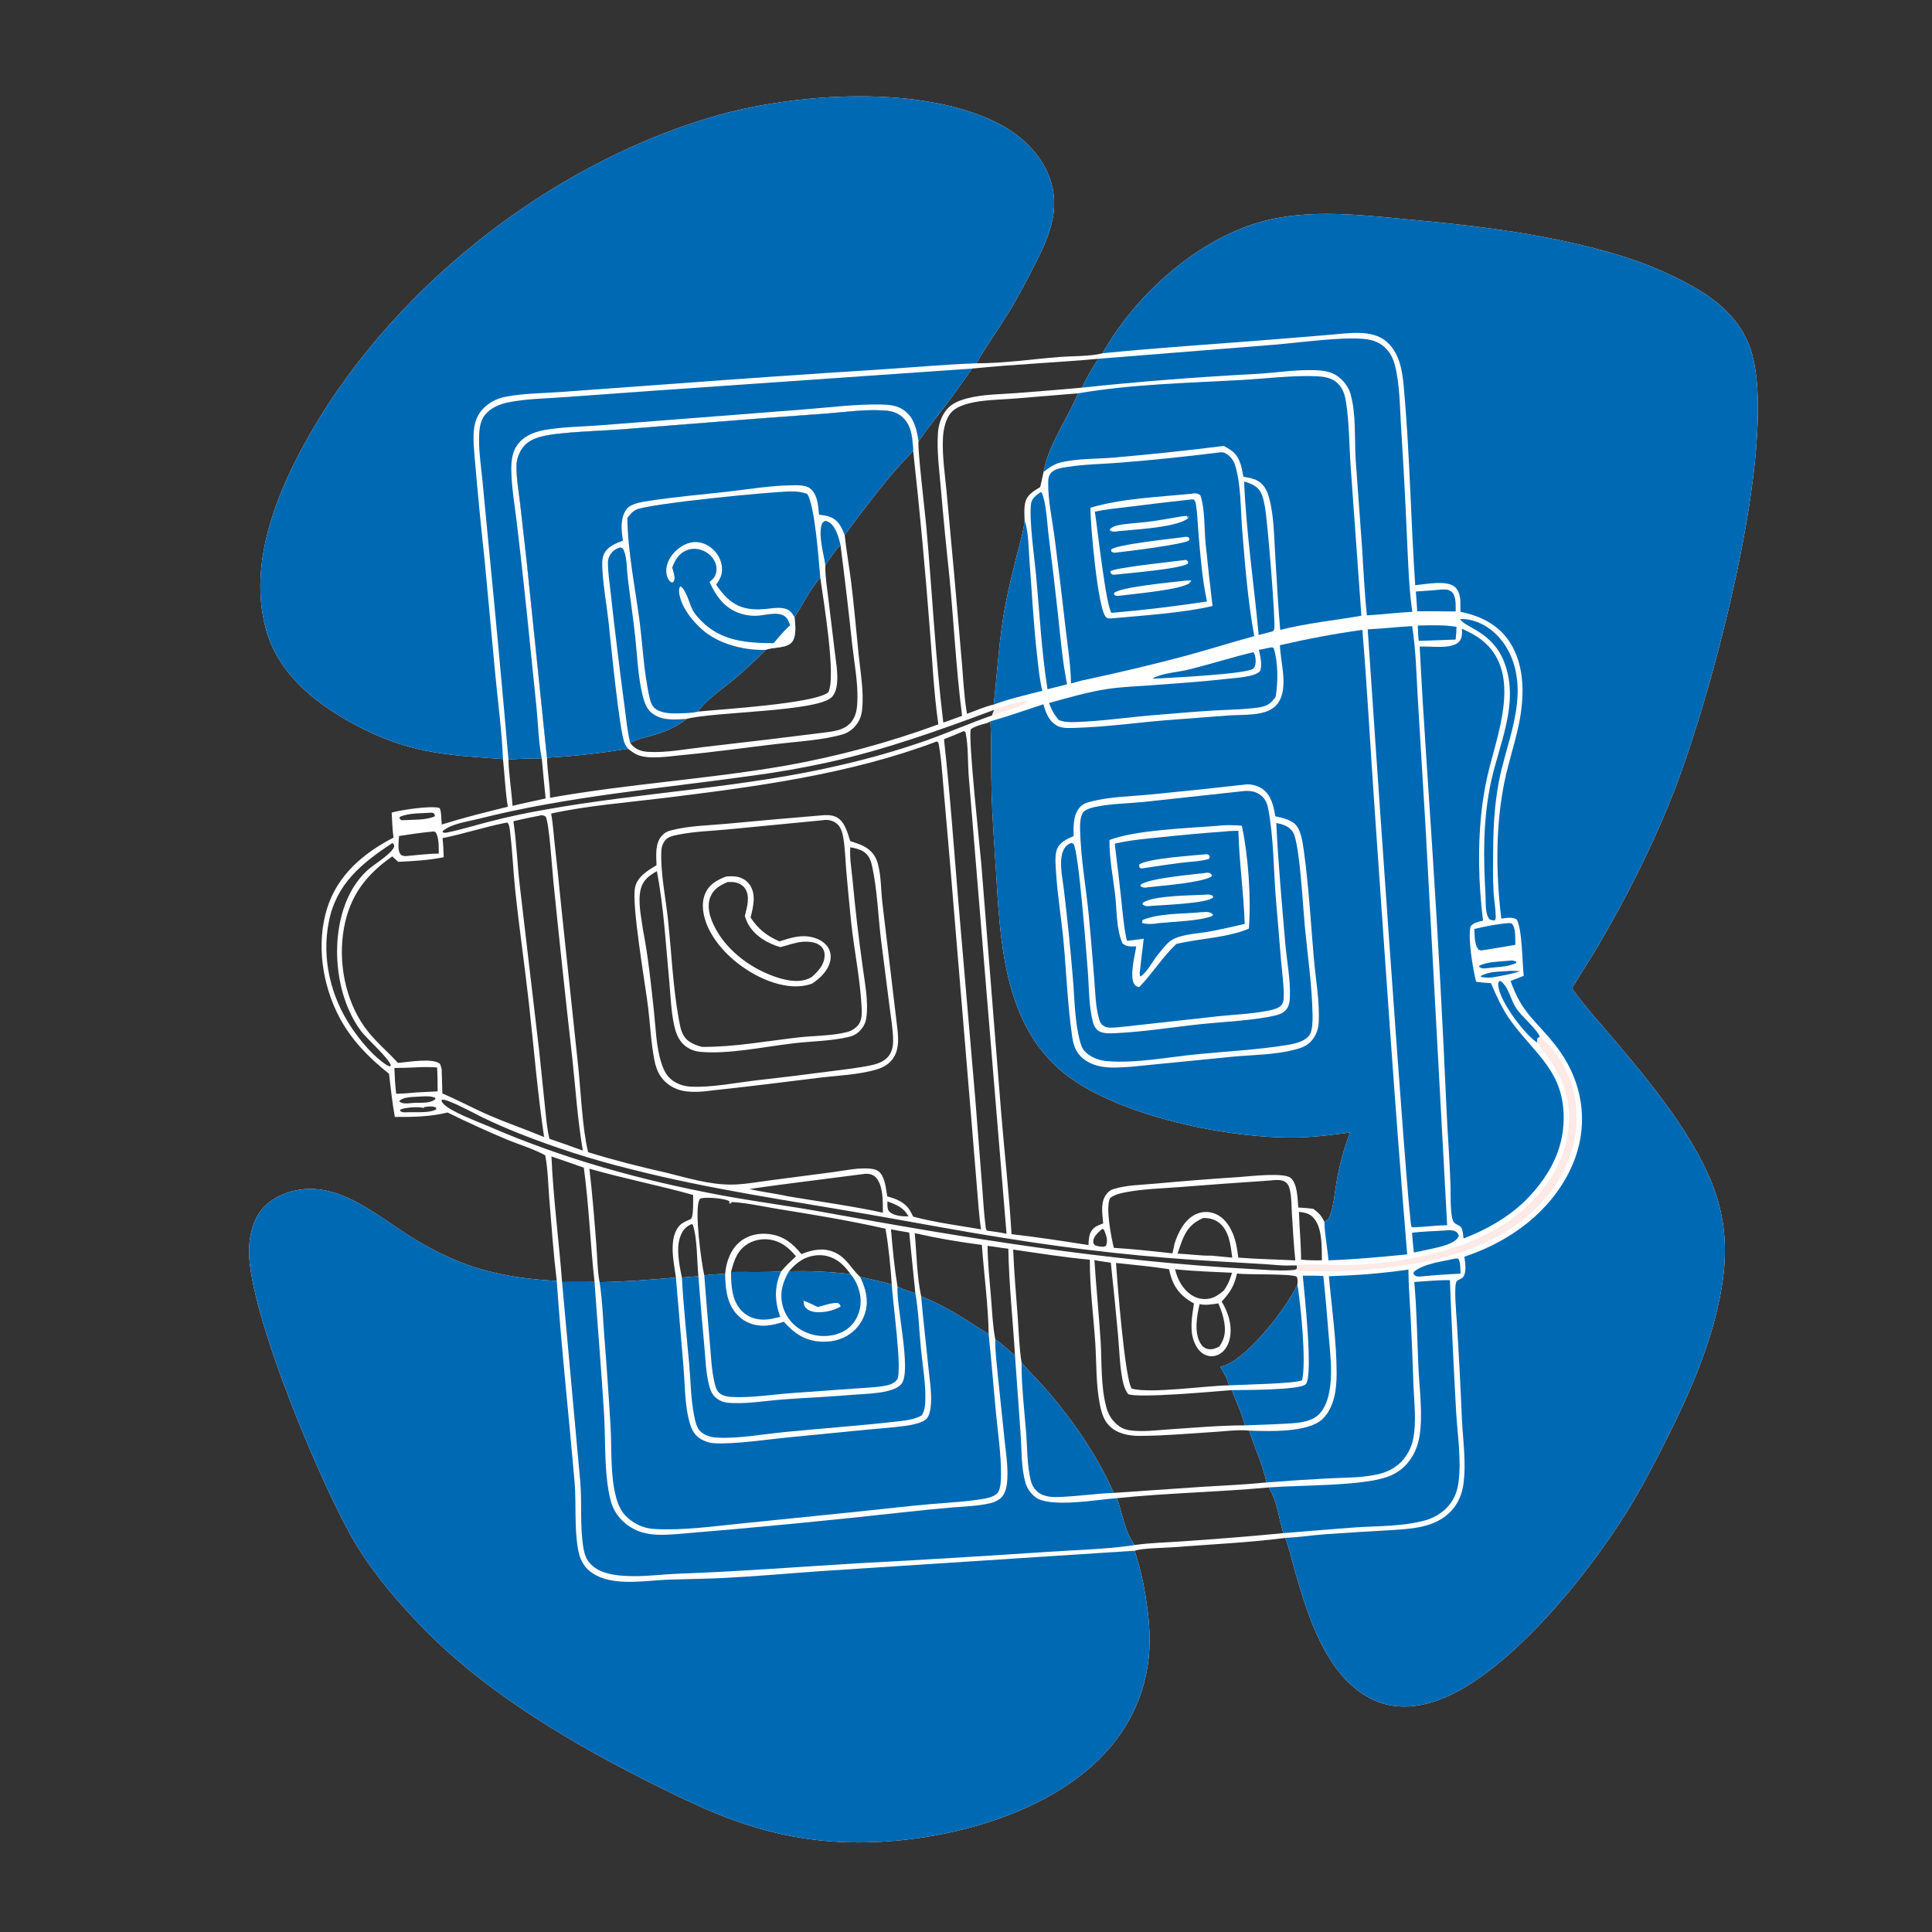 <?xml version="1.0" encoding="utf-8" ?>
<svg xmlns="http://www.w3.org/2000/svg" xmlns:xlink="http://www.w3.org/1999/xlink" width="1024" height="1024">
	<rect width="100%" height="100%" fill="#333333" stroke="none"/>
	<path fill="white" d="M266.596 402.32C236.611 400.209 216.621 399.24 188.642 384.364C168.129 373.458 148.337 358.149 141.415 335.014C131.479 301.811 144.758 265.871 160.575 236.682C204.614 155.411 288.768 88.264 377.229 62.014C420.477 49.181 490.449 44.14 531.239 66.562C543.149 73.109 553.582 83.971 557.32 97.292C559.038 103.413 559.131 109.852 557.916 116.075C556.298 124.363 552.578 132.086 548.81 139.578C544.273 148.598 539.621 157.52 534.297 166.107C528.784 174.999 522.691 183.452 517.509 192.56C531.777 192.591 547.015 190.368 561.336 189.225C567.875 188.702 578.38 188.934 584.412 187.224C601.643 156.422 634.34 127.075 668.402 117.563C694.095 110.389 722.226 114.065 748.364 116.488C785.527 119.934 822.468 124.478 858.312 135.305Q868.59 138.42 878.471 142.629Q888.352 146.839 897.719 152.092C912.008 160.227 924.231 171.369 928.645 187.696C942.323 238.289 907.152 368.406 887.218 419.541C876.541 446.928 863.079 473.718 848.287 499.122C843.426 507.468 838.24 515.581 833.13 523.772C840.28 533.827 848.822 543.099 856.78 552.523C876.718 576.131 903.433 608.526 911.247 638.969C914.992 653.559 914.988 667.712 912.498 682.512C907.514 712.149 895.066 739.657 881.581 766.283C874.608 780.05 867.306 793.744 858.855 806.672C840.085 835.388 812.353 869.374 784.114 889.314C770.82 898.701 753.858 906.865 737.155 903.884C724.373 901.602 714.113 892.798 706.906 882.375C696.612 867.488 691.168 849.413 686.203 832.182C684.597 826.607 683.368 820.493 681.208 815.129C661.512 817.67 641.393 818.541 621.576 820.084C616.62 820.469 605.595 820.514 601.359 821.919C606.048 835.616 609.513 856.079 609.307 870.463C608.962 894.678 599.261 916.182 581.982 932.998C550.228 963.899 495.657 977.036 452.411 976.497Q445.397 976.413 438.409 975.808Q431.421 975.204 424.496 974.083Q417.572 972.962 410.75 971.331Q403.928 969.7 397.246 967.567C380.28 962.283 364.035 954.484 348.157 946.595C304.789 925.048 258.435 897.991 224.437 863.113C211.431 849.771 198.915 835.227 189.142 819.312C171.535 790.639 131.342 695.034 131.994 662.511C132.165 653.974 134.574 644.583 141.05 638.605C144.913 635.039 150.108 632.562 155.183 631.292C178.103 625.557 197.935 642.783 215.824 654.317Q226.673 661.3 238.417 666.642C256.57 674.77 275.343 677.865 295.08 678.908C293.341 664.331 292.276 649.544 291.101 634.907C290.506 627.482 290.404 619.649 288.986 612.343C282.787 608.91 275.313 606.728 268.728 604.008Q252.754 597.301 237.211 589.647C228.01 591.93 218.695 592.077 209.269 591.998C207.873 584.45 207.132 576.732 206.189 569.114C195.657 560.77 186.368 551.401 180.004 539.432C170.839 522.197 167.486 500.263 173.386 481.41C178.923 463.718 192.634 452.195 208.577 443.926C207.943 439.577 207.868 435.068 207.597 430.679C212.05 429.391 228.849 426.752 233.074 428.319C234.024 430.579 233.89 434.508 234.095 437.026C245.671 433.414 257.401 430.477 269.173 427.591C267.761 419.307 267.522 410.694 266.596 402.32ZM353.312 621.599C364.268 624.308 375.775 627.834 387.118 627.857C394.137 627.872 401.314 626.505 408.271 625.594L441.772 621.215C448.238 620.35 455.774 618.582 462.277 619.561C464.657 619.919 466.242 620.825 467.455 622.96C469.296 626.2 469.622 630.485 470.263 634.115C475.124 635.427 479.607 637.128 482.31 641.656C482.93 642.695 483.475 643.783 484.022 644.861C495.836 647.964 507.964 649.54 519.991 651.579C518.834 644.27 518.451 636.707 517.799 629.332L514.182 585.449L503.406 455.94L500.085 417.771C499.362 409.745 498.913 401.409 497.355 393.508L496.528 392.982C450.195 410.479 400.391 417.005 351.486 423.012C331.824 425.426 311.486 426.977 292.113 431.196C293.082 436.394 293.384 441.789 293.967 447.047Q295.891 464.111 297.537 481.205L306.516 565.758C307.907 579.263 308.639 597.929 311.713 610.688C325.251 614.881 339.481 618.485 353.312 621.599ZM289.924 401.599C290.016 408.72 291.525 415.709 291.55 422.837C332.932 415.477 375.027 412.98 416.4 405.814Q437.078 402.122 457.354 396.64Q477.631 391.159 497.352 383.929C494.913 367.157 494.17 349.97 492.783 333.082Q489.192 285.98 484.011 239.027C483.625 232.575 483.365 225.429 478.044 220.875C474.252 217.629 469.969 217.557 465.2 217.432C456.568 217.205 447.74 218.413 439.132 219.095L398.881 222.085L329.251 227.583C318.697 228.377 308.072 228.586 297.547 229.727C290.942 230.444 282.107 231.243 277.513 236.675C275.46 239.103 273.88 243.11 273.783 246.304C273.58 252.975 274.905 260.173 275.679 266.795L279.18 297.807L289.873 401.213C289.886 401.342 289.907 401.47 289.924 401.599ZM234.563 444.224C234.931 447.597 235.082 450.941 235.181 454.332C227.306 455.969 219.133 456.397 211.116 456.791L207.917 453.91C193.852 463.72 185.307 475.007 182.26 492.165C179.153 509.66 182.842 529.664 193.185 544.282C198.235 551.419 205.089 556.932 210.93 563.367C216.001 562.984 229.258 560.54 233.24 563.88C233.554 564.816 233.879 565.725 234.086 566.691L234.471 579.558C242.814 583.1 250.802 587.452 259.129 591.061C268.765 595.236 278.702 598.63 288.388 602.663C284.909 579.294 282.999 555.805 280.396 532.335C278.158 512.156 275.201 492.048 273.083 471.861C272.047 461.989 271.666 452.024 270.482 442.175C270.278 440.478 270.152 437.185 268.973 435.987L267.793 436.123C256.623 438.382 245.751 441.954 234.563 444.224ZM536.131 654.131C549.748 655.674 563.354 657.794 576.895 659.896C577.088 656.693 577.125 653.356 579.667 651.018C581.162 649.642 582.909 649.226 584.704 648.411C584.287 643.115 583.007 637.014 586.712 632.589C587.638 631.483 588.605 630.738 589.991 630.292C596.822 628.092 604.959 628.03 612.103 627.372Q634.632 625.295 657.209 623.824C662.391 623.468 680.374 621.316 684.045 624.309C687.729 627.313 687.735 635.585 688.108 640C690.764 640.196 693.431 640.341 696.069 640.711C698.947 642.783 700.508 644.444 701.976 647.677C703.42 646.732 704.23 646.15 704.85 644.503C706.977 638.86 707.432 631.999 708.49 626.031C710.058 617.192 712.328 608.627 715.567 600.246C707.833 601.276 700.145 602.28 692.35 602.708C654.842 604.772 588.777 591.485 560.783 566.138C531.754 539.853 530.062 497.553 527.865 461.162C527.053 447.708 525.962 434.195 525.573 420.725C525.203 407.919 525.558 395.136 524.946 382.331C524.754 382.453 524.568 382.584 524.37 382.696C523.554 383.154 522.859 383.318 521.975 383.557C519.507 384.223 516.635 385.008 514.542 386.491C513.047 391.474 519.378 449.227 520.101 457.824L530.565 588.849C532.326 610.601 534.845 632.349 536.131 654.131ZM292.271 612.936C293.256 635.102 296.197 657.35 297.911 679.495L315.113 679.451C312.858 659.308 312.18 638.998 309.443 618.897C303.75 616.832 297.995 614.915 292.271 612.936ZM526.944 376.233C497.834 387.066 468.363 397.679 437.962 404.264Q418.681 408.462 399.122 411.073C350.142 417.97 301.163 421.928 253.057 434.15C247.309 435.61 239.177 436.572 234.639 440.503L234.693 441.211C235.465 441.392 236.064 441.436 236.847 441.279C244.342 439.769 251.724 437.436 259.131 435.543Q273.633 431.789 288.394 429.231C340.829 419.775 394.322 417.656 446.273 405.342Q468.953 400.133 490.926 392.472C502.641 388.295 514.038 383.301 525.795 379.2L526.944 376.233ZM216.375 589.49C219.945 589.373 228.488 590.051 231.263 587.87L231.08 587.067C229.181 586.033 226.912 586.499 224.807 586.788L224.44 587.312C224.307 587.258 224.18 587.191 224.043 587.151C221.743 586.482 214.377 586.995 212.206 588.111L212.092 588.887C213.472 589.798 214.803 589.566 216.375 589.49ZM458.397 622.167C438.01 624.857 417.55 627.259 397.198 630.18C403.877 631.822 410.718 632.477 417.387 634.023C434.178 636.854 451.31 639.136 467.932 642.755C467.932 637.272 468.227 628.305 464.223 624.061C462.788 622.54 460.87 622.06 458.821 622.126C458.679 622.13 458.538 622.153 458.397 622.167ZM500.324 391.79C503.547 420.646 505.603 449.673 508 478.608L516.937 582.65L520.499 628.094C521.099 635.612 521.473 643.267 522.473 650.738C522.564 651.419 522.718 651.745 523.165 652.26C526.631 652.711 530.055 653.195 533.479 653.903L517.781 464.123L513.446 411.354C512.859 403.834 513.291 395.419 511.739 388.098L510.881 387.463C507.385 388.98 503.889 390.444 500.324 391.79ZM527.52 709.899C531.266 712.233 534.537 715.693 537.974 718.497C536.844 699.699 534.744 680.656 534.447 661.845C530.762 661.445 527.119 660.743 523.427 660.338C523.494 669.352 524.492 678.423 525.227 687.406C525.838 694.879 526.126 702.534 527.52 709.899ZM232.572 452.412C232.44 448.952 232.849 444.001 230.813 441.03C229.73 440.66 230.202 440.688 229.424 440.735C223.4 441.305 217.486 442.157 211.506 443.079C211.379 445.778 210.511 450.674 212.339 452.863C212.951 453.595 213.843 453.566 214.728 453.775C220.629 453.296 226.668 452.463 232.572 452.412ZM205.004 564.555L206.557 565.252L207.188 564.736C206.253 561.021 194.448 550.582 191.428 546.571C176.443 526.664 174.248 492.255 186.991 470.823Q188.544 468.241 190.431 465.893Q192.319 463.544 194.506 461.472C198.067 458.115 207.777 452.621 208.984 448.545L208.597 447.226L207.809 446.901C191.578 457.69 178.359 468.301 174.315 488.403C170.384 507.949 175.228 528.161 186.27 544.593C191.054 551.713 197.751 559.841 205.004 564.555ZM624.127 664.44C630.093 664.679 636.173 665.645 642.125 665.523Q647.625 666.003 653.116 666.569C652.255 660.043 651.566 652.002 645.756 647.791C643.416 646.096 640.623 645.544 637.786 645.536C631.805 648.143 628.871 651.564 626.501 657.667Q625.233 661.025 624.127 664.44ZM289.195 423.199C288.429 416.125 287.832 409.027 287.168 401.942C281.239 401.965 275.419 402.147 269.503 402.567C269.66 410.601 271.127 419.029 271.64 427.118C277.46 425.7 283.344 424.487 289.195 423.199ZM648.598 684.049C650.789 681.032 651.955 678.167 653.008 674.586C642.969 674.103 632.822 673.791 622.828 672.734C624.044 678.09 626.835 683.333 631.541 686.403C634.422 688.283 637.78 688.978 641.158 688.248C644.15 687.6 646.308 685.992 648.598 684.049ZM361.43 677.118L370.161 676.414C369.382 668.413 369.634 656.388 367.218 649.101L366.426 648.809C363.286 650.273 361.717 652.245 360.529 655.499C358.269 661.692 360.059 670.726 361.43 677.118ZM635.805 691.228C634.332 697.559 632.719 706.617 636.522 712.403C637.446 713.81 638.771 714.797 640.456 715.06C642.588 715.392 644.388 714.665 646.246 713.706C649.179 709.564 649.724 705.682 648.86 700.673C648.259 697.192 647.18 694.042 645.742 690.816C642.493 691.326 639.07 691.929 635.805 691.228ZM317.779 679.567C331.243 679.36 344.838 678.267 358.251 677.112C357.164 669.114 354.251 656.897 359.781 650.016C360.885 648.642 362.193 647.975 363.735 647.191C364.42 646.844 365.819 646.41 366.294 645.944C367.67 644.593 367.356 635.801 367.387 633.36C349.184 628.228 330.617 624.675 312.396 619.434C313.951 632.697 315.005 646.071 316.05 659.384C316.567 665.97 316.584 673.097 317.779 679.567ZM221.966 581.235C219.253 581.429 213.882 581.296 211.855 583.379C211.754 583.483 211.685 583.612 211.601 583.729C212.711 584.778 214.239 584.889 215.75 584.836C217.252 584.783 218.753 584.537 220.25 584.497C223.457 584.424 228.396 584.878 230.86 582.425C230.332 581.495 230.383 581.691 229.402 581.433C227.007 580.803 224.422 581.129 221.966 581.235ZM580.059 667.895C580.983 682.167 582.436 696.4 583.345 710.665C584.085 722.293 583.316 734.993 586.493 746.246C587.447 749.623 589.112 752.42 591.739 754.773C593.756 756.579 595.97 757.654 598.648 758.058C605.626 759.109 613.22 758.002 620.241 757.545C633.385 756.689 646.664 755.472 659.835 755.476C658.194 749.119 655.278 742.876 652.81 736.799C644.227 737.441 603.594 741.204 597.958 738.92C596.233 736.645 595.446 733.9 594.909 731.127C593.464 723.666 593.289 715.611 592.613 708.021Q590.859 688.61 588.753 669.235C585.861 668.807 582.926 668.455 580.059 667.895ZM584.328 651.282C582.49 652.736 579.612 655.235 579.444 657.789C579.365 658.992 579.734 659.319 580.477 660.129L582.663 660.637C584.208 660.764 584.966 661.137 586.242 660.198C587.378 656.996 586.27 654.91 585.207 651.869L584.328 651.282ZM688.458 642.301C688.734 650.76 689.533 659.179 689.632 667.645C693.333 668.013 696.93 668.055 700.647 667.976C700.488 661.053 701.057 650.408 695.844 645.11C693.794 643.028 691.248 642.653 688.458 642.301ZM212.902 434.743C218.171 434.439 225.582 434.809 230.377 432.719L230.526 432.025C229.992 431.222 230.075 431.072 229.123 430.729C224.026 431.104 216.567 430.765 211.969 432.944L211.725 433.728C212.14 434.231 212.297 434.465 212.902 434.743ZM646.839 724.512Q648.313 724.036 649.756 723.473C662.277 718.525 682.348 692.698 687.656 680.785C687.757 679.291 687.969 678.037 687.236 676.662C684.453 674.969 661.206 675.737 655.638 675.001C654.167 681.481 652.009 685.03 647.514 689.856C651.162 695.786 653.424 703.264 651.631 710.199C650.866 713.155 649.165 716.031 646.484 717.616C644.383 718.859 641.876 719.186 639.552 718.409C636.551 717.405 634.486 714.754 633.242 711.954C630.308 705.353 631.789 697.75 632.817 690.89C626.585 687.484 622.529 683.139 620.5 676.172Q620.008 674.447 619.599 672.701C610.298 671.226 600.874 670.436 591.517 669.385C592.126 679.171 596.258 731.431 599.844 735.984C609.78 738.799 639.169 734.409 651.356 734.272C650.678 730.85 648.567 727.529 646.839 724.512ZM481.516 644.708C478.812 639.86 475.308 638.65 470.361 636.747C470.374 638.374 470.11 640.807 471.259 642.048C473.492 644.459 478.377 644.773 481.516 644.708ZM308.92 609.828C306.128 593.743 305.083 577.09 303.32 560.84Q298.043 514.062 293.305 467.227C292.639 460.952 291.182 436.848 289.256 432.875C288.303 432.224 288.118 432.178 286.964 432.098C282.025 433.142 277.003 434.043 272.112 435.284C273.783 446.433 274.154 457.938 275.467 469.166L285.732 556.599L288.805 586.183C289.421 591.911 289.831 597.99 291.212 603.585L299.361 606.402L308.92 609.828ZM481.896 653.269C478.671 652.784 475.459 652.142 472.25 651.556C473.071 661.625 474.055 671.969 475.7 681.935C478.737 683.454 481.922 684.393 485.155 685.396L481.896 653.269ZM601.391 818.893C609.839 817.68 618.805 817.54 627.338 816.901Q653.816 815.114 680.235 812.599C677.633 804.456 677.097 795.782 672.441 788.374C645.7 790.842 618.74 791.3 592.018 794.06C594.875 801.842 596.197 812.295 601.391 818.893ZM687.493 670.727C686.182 670.699 684.893 670.68 683.583 670.736C679.551 670.907 675.253 670.321 671.215 670.078L647.243 668.66Q618.393 667.069 589.669 663.947Q560.945 660.826 532.427 656.183C508.425 652.422 484.593 647.862 460.666 643.696C418.201 636.303 375.685 630.284 333.875 619.564Q318.864 615.854 304.139 611.135Q289.414 606.416 275.042 600.711Q265.107 596.792 255.498 592.13C249.811 589.317 243.994 586.062 238.102 583.758C236.741 583.226 235.613 582.789 234.127 582.854C233.998 583.89 234.18 584.034 234.833 584.821C238.359 589.065 253.442 594.564 258.952 596.961C298.472 614.161 339.912 625.626 382.242 633.512C400.289 636.874 418.55 639.187 436.632 642.493C512.011 656.275 587.371 668.553 663.992 672.653C670.317 672.992 677.029 673.632 683.356 673.276C684.838 673.204 686.125 673.463 687.306 672.516L687.493 670.727ZM488.22 687.065C501.035 692.017 512.485 699.803 524.014 707.185C523.836 692.409 521.505 674.952 520.403 659.839C508.607 658.317 496.418 656.237 484.821 653.604C485.858 664.503 485.946 676.364 488.22 687.065ZM509.944 379.405L509.815 378.418C506.642 353.73 505.51 328.72 503.04 303.948Q500.566 280.981 498.591 257.966C497.77 248.629 496.506 239.048 497.123 229.678C497.412 225.283 498.777 220.732 501.581 217.268C504.354 213.843 508.41 212.249 512.558 211.158C520.967 208.947 530.156 208.991 538.788 208.337Q556.166 207.02 573.524 205.451C575.837 200.083 579.044 195.082 582.154 190.148C559.896 192.239 537.532 193.05 515.285 195.345C511.499 200.503 507.947 205.835 504.115 210.954C498.385 218.61 492.342 226.042 486.842 233.869C486.193 237.412 490.309 271.797 490.943 278.855C494.056 313.505 495.762 348.484 499.97 383.003L509.944 379.405ZM231.675 565.76C227.954 565.553 224.355 565.469 220.635 565.721C216.77 565.86 212.895 566.062 209.028 566.058C209.191 570.66 209.423 575.166 209.993 579.741C213.309 579.615 216.584 579.47 219.879 579.058L231.957 578.452C231.923 574.221 231.943 569.984 231.675 565.76ZM551.343 258.138Q552.286 254.116 553.146 250.075C555.715 235.697 565.766 221.916 571.416 208.474L537.092 211.296C529.325 211.895 520.987 211.893 513.43 213.839C510.119 214.692 505.997 216.246 503.82 218.988C501.097 222.417 499.992 227.758 499.781 232.067C499.316 241.53 500.85 251.448 501.728 260.885L505.778 304.888L509.773 350.763C510.498 359.235 510.908 367.893 512.192 376.299Q512.347 377.316 512.528 378.329C517.04 376.731 522.035 374.431 526.694 373.43C528.68 355.32 529.597 337.256 533.132 319.335C534.872 310.512 537.05 301.804 539.242 293.085C540.66 287.439 542.521 281.572 543.069 275.767C542.972 272.885 542.716 269.374 543.344 266.574C544.344 262.117 547.774 260.373 551.343 258.138ZM373.298 676.069C376.876 675.297 380.7 675.54 384.358 674.97C384.548 683.128 385.179 691.352 391.396 697.451C395.293 701.275 400.322 702.836 405.713 702.585C409.039 702.431 412.311 701.533 415.461 700.494C421.006 706.695 426.572 710.624 435.2 711.08C441.527 711.414 447.71 709.686 452.451 705.369Q452.846 705.014 453.223 704.639Q453.599 704.264 453.956 703.87Q454.313 703.477 454.649 703.066Q454.986 702.654 455.301 702.227Q455.616 701.799 455.909 701.356Q456.202 700.912 456.472 700.455Q456.742 699.997 456.989 699.527Q457.235 699.056 457.457 698.573Q457.679 698.091 457.877 697.597Q458.074 697.104 458.246 696.601Q458.418 696.099 458.564 695.588Q458.711 695.077 458.831 694.56Q458.951 694.042 459.044 693.519Q459.138 692.996 459.205 692.469Q459.272 691.942 459.312 691.412Q459.352 690.882 459.365 690.351C459.456 685.515 457.901 681.087 455.854 676.786C461.469 678.026 467.137 679.155 472.669 680.73C471.94 670.978 471.045 660.864 469.323 651.239C450.596 647.007 431.553 643.857 412.601 640.819C404.561 639.53 396.029 637.536 387.928 637.095L387.223 637.863L386.415 637.838L386.744 636.945C386.58 636.805 386.441 636.629 386.253 636.525C383.688 635.097 374.473 634.411 371.603 635.141C370.977 635.3 371.089 635.284 370.739 635.895C367.862 640.923 371.746 669.48 373.298 676.069ZM673.13 625.691Q649.073 627.31 625.034 629.189C615.667 629.909 605.99 630.155 596.745 631.892C593.818 632.442 590.8 633.138 588.391 634.965C585.822 639.697 588.99 655.937 590.346 661.384C600.674 662.013 611.153 663.166 621.446 664.307L622.543 659.109C624.548 653.025 627.759 646.441 633.845 643.551Q634.43 643.28 635.039 643.07Q635.648 642.859 636.275 642.711Q636.902 642.563 637.541 642.479Q638.179 642.395 638.823 642.375Q639.467 642.356 640.11 642.402Q640.753 642.448 641.388 642.558Q642.022 642.669 642.643 642.843Q643.263 643.016 643.863 643.252C648.593 645.077 651.62 649.403 653.482 653.938C655.143 657.984 655.785 662.248 656.317 666.562C666.388 667.377 676.461 667.505 686.544 668.032C685.725 659.951 685.241 651.815 684.754 643.707C684.508 639.61 684.616 635.268 683.781 631.25C683.406 629.442 682.957 627.663 681.354 626.543C679.022 624.914 675.786 625.468 673.13 625.691ZM537.004 662.289C537.452 674.165 538.532 686.054 539.401 697.909C539.988 705.926 540.174 714.307 541.455 722.235C546.317 727.754 551.533 732.92 556.311 738.519C569.588 754.077 582.078 772.505 590.306 791.262L635.829 788.138C647.648 787.388 659.549 786.911 671.329 785.728C669.194 776.245 665.128 767.426 662.027 758.237C656.192 757.672 649.694 758.575 643.837 758.94C630.667 759.76 617.191 761.013 604.002 761.052C598.128 761.069 591.96 759.888 587.737 755.474C584.99 752.602 583.856 748.801 583.062 745C580.834 734.319 581.229 722.633 580.511 711.751C579.544 697.078 577.563 682.394 577.637 667.673C564.091 666.43 550.472 664.247 537.004 662.289Z"/>
	<path fill="#0069B4" d="M584.412 187.224C601.643 156.422 634.34 127.075 668.402 117.563C694.095 110.389 722.226 114.065 748.364 116.488C785.527 119.934 822.468 124.478 858.312 135.305Q868.59 138.42 878.471 142.629Q888.352 146.839 897.719 152.092C912.008 160.227 924.231 171.369 928.645 187.696C942.323 238.289 907.152 368.406 887.218 419.541C876.541 446.928 863.079 473.718 848.287 499.122C843.426 507.468 838.24 515.581 833.13 523.772C840.28 533.827 848.822 543.099 856.78 552.523C876.718 576.131 903.433 608.526 911.247 638.969C914.992 653.559 914.988 667.712 912.498 682.512C907.514 712.149 895.066 739.657 881.581 766.283C874.608 780.05 867.306 793.744 858.855 806.672C840.085 835.388 812.353 869.374 784.114 889.314C770.82 898.701 753.858 906.865 737.155 903.884C724.373 901.602 714.113 892.798 706.906 882.375C696.612 867.488 691.168 849.413 686.203 832.182C684.597 826.607 683.368 820.493 681.208 815.129C688.376 814.766 695.598 813.7 702.771 813.147Q721.015 811.893 739.274 810.882C750.373 810.159 762.259 809.061 769.954 799.93C773.065 796.239 774.846 791.807 775.567 787.066C777.25 776.005 775.42 763.589 774.852 752.404Q773.769 726.016 772.082 699.66C771.861 696.334 770.496 681.377 772.026 679.151C772.748 678.101 774.708 678.043 775.565 676.774C777.477 673.944 776.522 669.288 776.14 666.081Q776.836 665.85 777.528 665.611C800.597 657.673 821.545 642.382 832.269 619.967C842.898 597.753 839.653 573.573 824.62 554.293C814.137 540.85 806.788 537.48 800.635 519.916L807.606 517.204C806.822 510.482 806.844 492.466 803.914 487.377C801.536 485.824 798.38 486.568 795.717 486.877C792.834 463.15 792.593 437.778 797.414 414.284C799.448 404.37 802.692 394.741 804.825 384.849C807.954 370.336 808.623 353.253 800.164 340.298C794.13 331.057 784.64 326.418 774.061 324.272C774.062 322.263 774.092 320.235 773.988 318.229C773.853 315.644 773.057 312.657 770.953 310.961C766.488 307.363 755.469 309.701 750.092 310.157C747.706 275.002 747.224 239.609 743.983 204.512C743.179 195.806 741.534 186.323 734.244 180.549C730.72 177.758 725.981 176.707 721.573 176.494C715.664 176.209 709.552 177.061 703.665 177.549L674.922 179.906C644.773 182.317 614.505 184.228 584.412 187.224Z"/>
	<path fill="#0069B4" d="M601.359 821.919C606.048 835.616 609.513 856.079 609.307 870.463C608.962 894.678 599.261 916.182 581.982 932.998C550.228 963.899 495.657 977.036 452.411 976.497Q445.397 976.413 438.409 975.808Q431.421 975.204 424.496 974.083Q417.572 972.962 410.75 971.331Q403.928 969.7 397.246 967.567C380.28 962.283 364.035 954.484 348.157 946.595C304.789 925.048 258.435 897.991 224.437 863.113C211.431 849.771 198.915 835.227 189.142 819.312C171.535 790.639 131.342 695.034 131.994 662.511C132.165 653.974 134.574 644.583 141.05 638.605C144.913 635.039 150.108 632.562 155.183 631.292C178.103 625.557 197.935 642.783 215.824 654.317Q226.673 661.3 238.417 666.642C256.57 674.77 275.343 677.865 295.08 678.908C297.563 714.5 301.466 749.959 304.532 785.498C305.555 797.359 304.26 809.853 306.457 821.549C307.238 825.709 308.847 829.485 312.083 832.318C316.732 836.387 323.111 837.853 329.127 838.262C337.777 838.851 346.577 837.497 355.245 837.209C364.744 836.894 374.261 836.841 383.752 836.352C401.108 835.457 418.44 833.901 435.776 832.678L601.359 821.919Z"/>
	<path fill="#0069B4" d="M266.596 402.32C236.611 400.209 216.621 399.24 188.642 384.364C168.129 373.458 148.337 358.149 141.415 335.014C131.479 301.811 144.758 265.871 160.575 236.682C204.614 155.411 288.768 88.264 377.229 62.014C420.477 49.181 490.449 44.14 531.239 66.562C543.149 73.109 553.582 83.971 557.32 97.292C559.038 103.413 559.131 109.852 557.916 116.075C556.298 124.363 552.578 132.086 548.81 139.578C544.273 148.598 539.621 157.52 534.297 166.107C528.784 174.999 522.691 183.452 517.509 192.56C501.349 193.11 485.129 194.638 468.988 195.671Q411.69 199.304 354.437 203.59L297.381 207.746C287.755 208.454 277.588 208.46 268.109 210.263C263.28 211.181 258.906 213.425 255.593 217.103C249.805 223.528 250.866 233.053 251.46 241.048Q253.781 268.656 256.802 296.196L262.468 357.003C263.902 372.066 265.953 387.199 266.596 402.32Z"/>
	<path fill="#0069B4" d="M678.378 341.975C692.895 338.632 707.321 335.885 722.078 333.85C724.614 364.047 726.19 394.374 728.296 424.611C733.874 504.684 739.177 584.864 745.844 664.85C731.914 666.23 718.107 667.51 704.113 668.004C703.552 661.337 702.105 654.296 701.976 647.677C703.42 646.732 704.23 646.15 704.85 644.503C706.977 638.86 707.432 631.999 708.49 626.031C710.058 617.192 712.328 608.627 715.567 600.246C707.833 601.276 700.145 602.28 692.35 602.708C654.842 604.772 588.777 591.485 560.783 566.138C531.754 539.853 530.062 497.553 527.865 461.162C527.053 447.708 525.962 434.195 525.573 420.725C525.203 407.919 525.558 395.136 524.946 382.331C534.393 379.614 543.71 376.343 553.046 373.265C554.329 377.85 555.941 382.332 560.424 384.706C563.32 386.239 567.395 385.854 570.591 385.76C586.443 385.29 602.496 383.002 618.323 381.717L650.573 379.255C656.919 378.789 665.316 379.283 671.251 377.103C674.575 375.883 677.262 373.661 678.68 370.373C682.29 362.006 678.695 350.723 678.378 341.975Z"/>
	<path fill="white" d="M660.802 415.729C663.372 415.558 666.922 416.617 669.048 418.101C673.836 421.441 675.015 427.263 675.934 432.618C679.273 433.39 682.937 434.145 685.734 436.224C689.552 439.062 690.456 446.567 691.071 451C693.689 469.885 694.72 489.017 696.371 508.007C697.333 519.082 699.575 531.043 698.916 542.154C698.721 545.442 697.603 548.542 695.55 551.123C692.959 554.38 689.941 555.38 686.039 556.387C675.396 559.132 664.007 559.076 653.095 560.086L599.125 565.439C593.39 565.775 587.452 566.315 581.813 564.889C577.307 563.75 572.824 561.05 570.52 556.892C569.322 554.73 568.704 552.283 568.342 549.854C565.899 533.47 565.274 516.375 563.772 499.84C562.653 487.528 560.576 475.236 559.763 462.916C559.529 459.378 558.949 453.773 560.117 450.406C561.508 446.396 565.484 444.696 569.042 443.122C568.94 438.321 568.755 432.565 571.783 428.547C573.568 426.177 575.621 425.504 578.399 424.79C588.302 422.241 599.318 422.123 609.499 421.131Q635.174 418.649 660.802 415.729Z"/>
	<path fill="#0069B4" d="M659.819 419.22C662.711 419.098 665.248 419.443 667.696 421.115C670.38 422.951 671.552 425.391 672.147 428.493C675.095 443.865 674.96 460.424 676.22 476.044L678.987 509.142C679.492 514.99 680.343 520.951 680.423 526.817C680.447 528.573 680.447 531.324 679.217 532.725C677.553 534.619 673.99 535.328 671.607 535.79C663.04 537.45 654.174 537.726 645.502 538.653L593.618 544.39C591.154 544.55 587.489 545.174 585.246 543.943C583.922 543.216 583.27 542.375 582.805 540.96C580.63 534.344 580.55 525.826 579.963 518.877Q578.687 502.398 577.159 485.941C575.69 470.739 572.83 455.121 572.471 439.878C572.405 437.081 572.431 433.013 574.031 430.648C575.429 428.582 580.281 427.699 582.649 427.271C590.253 425.894 598.568 425.855 606.306 425.027L659.819 419.22Z"/>
	<path fill="white" d="M645.279 437.706C649.523 437.163 653.939 437.305 658.195 437.642C661.651 453.869 663.166 475.759 661.93 492.196C650.011 497.2 635.97 497.263 623.46 500.331C616.2 507.129 610.803 515.986 603.839 523.174C602.451 522.803 601.971 522.777 601.134 521.504C598.618 517.677 601.497 506.091 602.268 501.596C599.633 501.601 596.969 501.969 594.934 499.979C591.534 492.314 592.037 482.286 591.03 474.009C589.857 464.382 587.943 454.965 588.033 445.219C602.065 439.828 629.735 438.975 645.279 437.706Z"/>
	<path fill="#0069B4" d="M649.148 440.706C651.487 440.365 654.008 440.434 656.377 440.33C656.751 456.759 659.208 473.212 659.711 489.692C653.672 491.107 647.595 492.489 641.5 493.636C635.567 494.753 626.934 495.034 621.615 497.896C618.661 499.485 615.966 503.297 613.806 505.866C611.035 509.163 608.005 515.4 604.46 517.596C603.762 516.267 604.174 515.087 604.322 513.621C604.84 508.257 605.593 502.893 606.211 497.538C603.266 498.024 600.255 498.287 597.29 498.64C595.651 491.562 595.106 484.18 594.309 476.968Q592.722 462.053 590.824 447.175C598.84 445.26 607.008 444.588 615.186 443.746Q632.142 441.946 649.148 440.706Z"/>
	<path fill="white" d="M638.66 474.219C640.121 474.006 641.622 474.024 642.875 474.865L642.967 475.662C639.827 478.877 616.06 479.673 609.94 480.148C609.734 480.18 609.529 480.219 609.322 480.244C607.676 480.442 606.843 480.295 605.5 479.314L605.783 478.431C611.7 474.559 631.236 474.643 638.66 474.219Z"/>
	<path fill="white" d="M634.224 483.709C635.856 483.481 637.574 483.387 639.221 483.366C640.816 483.346 641.864 483.68 642.999 484.775L642.388 485.528C635.863 488.155 621.643 488.505 614.12 489.277C611.448 489.819 607.89 489.956 605.281 489.187L605.543 487.648C613.9 484.16 625.198 484.415 634.224 483.709Z"/>
	<path fill="white" d="M638.864 462.697C639.216 462.615 639.654 462.493 640.012 462.511C641.232 462.573 641.574 462.951 642.375 463.753L642.044 464.655C635.91 468.002 616.236 469.33 608.27 470.305C606.74 470.634 605.813 470.497 604.501 469.719L604.554 468.915C608.959 465.437 632.592 463.474 638.864 462.697Z"/>
	<path fill="white" d="M639.62 452.746C640.81 453.007 640.572 453.056 641.201 453.998L640.885 455.216C636.358 456.596 630.915 456.686 626.175 457.275Q615.52 458.653 604.909 460.334L603.863 459.669L603.801 458.279C607.461 455.029 633.137 453.36 639.62 452.746Z"/>
	<path fill="#0069B4" d="M676.445 436.209C678.217 436.53 679.919 436.957 681.541 437.767C683.636 438.814 685.367 440.518 686.09 442.779C689.127 452.268 690.466 478.935 691.533 490.374C692.972 505.796 695.488 522.844 695.684 538.185C695.719 540.914 695.658 545.99 694.25 548.294C692.01 551.962 686.293 553.21 682.381 553.848C666.466 556.442 650.298 557.212 634.269 558.797C619.326 560.275 601.488 563.748 586.609 562.419C583.072 562.104 579.365 560.835 576.528 558.666C574.237 556.915 573.347 555.23 572.58 552.489C569.591 541.793 569.599 529.859 568.671 518.807Q566.716 495.049 563.864 471.383C563.104 465.146 560.727 455.034 564.25 449.517C565.153 448.102 566.345 447.205 567.961 446.776C568.29 446.954 568.699 447.03 568.948 447.309C571.744 450.444 575.956 507.196 576.547 514.609C577.261 523.548 577.001 533.002 579.27 541.705C579.709 543.388 580.395 544.878 581.741 546.026C584.235 548.153 589.226 547.693 592.357 547.535C607.011 546.792 621.833 544.354 636.437 542.818C648.006 541.601 665.686 540.823 676.511 538.07C678.565 537.548 680.244 536.797 681.651 535.166C683.328 533.224 683.619 530.58 683.691 528.109C683.964 518.777 682.005 509.175 681.211 499.872C679.411 478.766 677.473 457.36 676.445 436.209Z"/>
	<path fill="white" d="M435.09 432.195C437.636 431.914 440.712 431.844 443.066 432.969C447.799 435.231 449.128 441.27 450.64 445.794C453.85 446.883 457.427 447.883 460.136 449.974C462.701 451.955 464.248 454.272 465.162 457.376C467.122 464.03 466.884 472.282 467.764 479.237L475.643 545.338C476.288 551.052 476.542 557.256 472.61 561.931C470.439 564.512 467.697 565.914 464.51 566.862C455.028 569.682 443.973 570.037 434.133 571.238C415.566 573.504 396.98 575.907 378.379 577.857C373.237 578.552 367.444 579.162 362.306 578.229C357.478 577.352 352.946 574.612 350.164 570.524C348.449 568.005 347.467 565.009 346.874 562.04C345.036 552.842 344.66 543.307 343.526 534.005C341.98 521.315 334.619 479.255 336.61 470.285C337.887 464.53 343.357 461.377 347.981 458.558C347.811 453.517 347.112 447.238 350.653 443.127C352.08 441.47 353.468 440.695 355.569 440.137C364.915 437.657 375.603 437.499 385.252 436.604Q410.157 434.243 435.09 432.195ZM436.325 434.711L385.985 439.584C377.145 440.43 367.962 440.671 359.26 442.445C356.937 442.918 354.106 443.458 352.547 445.386C351.135 447.134 350.568 449.273 350.496 451.473C350.113 463.312 352.822 475.713 354.065 487.502C355.921 505.097 356.671 523.261 359.864 540.66C360.681 545.116 361.424 549.474 365.458 552.115C367.557 553.488 369.66 554.244 372.068 554.873C389.361 554.994 406.412 551.737 423.545 549.81C431.894 548.872 440.779 549.069 448.934 547.029Q449.706 546.831 450.443 546.528Q451.18 546.226 451.868 545.826Q452.557 545.425 453.184 544.933Q453.81 544.442 454.364 543.869C457.325 540.761 456.815 536.21 456.576 532.253C455.694 517.653 452.641 503.217 451.114 488.677Q449.702 474.866 448.497 461.036C448.025 455.235 447.896 449.245 446.869 443.515C446.421 441.016 445.635 438.399 443.651 436.676C441.832 435.096 439.392 434.391 437.008 434.609C436.779 434.63 436.553 434.677 436.325 434.711ZM348.168 461.726C344.06 464.067 340.857 466.369 339.612 471.238C337.935 477.795 339.904 486.109 340.776 492.71C343.546 506.935 345.088 521.902 346.635 536.318C347.588 545.204 347.792 554.893 350.56 563.431C351.812 567.292 353.37 570.586 356.835 572.933C359.705 574.876 362.911 575.804 366.353 575.953C377.584 576.44 389.703 573.891 400.898 572.607Q420.6 570.406 440.252 567.794C447.465 566.838 454.889 566.083 461.996 564.545C465.549 563.776 469.268 562.339 471.381 559.203C472.912 556.929 473.393 554.266 473.376 551.566C473.338 545.767 472.245 539.684 471.537 533.916L467.041 498.766C465.373 485.521 465.04 471.373 462.058 458.378C461.405 455.534 460.186 453.007 457.666 451.363C455.671 450.06 452.98 449.481 450.656 449.071C450.645 449.228 450.633 449.385 450.624 449.543C450.333 455.143 451.384 461.175 451.914 466.791Q454.047 489.726 457.249 512.537C458.387 521.055 460.408 530.978 459.171 539.511C458.731 542.551 457.268 545.027 454.983 547.068C453.32 548.553 451.608 549.201 449.463 549.688C440.18 551.794 430.451 551.863 421.014 552.927C405.613 554.663 385.953 558.977 370.82 557.466C367.266 557.111 363.581 555.292 361.288 552.531C359.14 549.944 358.027 546.695 357.318 543.453C355.648 535.83 355.411 527.49 354.686 519.717C352.89 500.477 351.789 480.701 348.168 461.726Z"/>
	<path fill="white" d="M384.856 464.555C386.757 464.441 388.871 464.326 390.736 464.704C393.537 465.272 396.174 466.935 397.67 469.393C400.818 474.565 399.184 480.88 397.805 486.318C402.012 492.55 406.237 495.888 413.142 498.963C418.023 497.391 422.962 495.731 428.172 496.336C431.969 496.777 436.061 498.377 438.437 501.51C440.068 503.66 440.594 506.304 440.1 508.937C439.08 514.367 434.863 518.353 430.485 521.308C423.001 524.057 414.526 522.631 407.262 519.849C394.284 514.879 380.802 504.025 375.083 491.113C372.738 485.818 371.41 479.156 373.756 473.65C375.897 468.623 380.059 466.431 384.856 464.555ZM430.379 517.723C433.759 514.646 436.864 511.462 437.06 506.58C437.136 504.695 436.507 502.805 435.101 501.507C432.686 499.277 428.594 498.922 425.48 499.159C421.406 499.47 417.526 501.054 413.583 502.015C406.823 500.013 400.063 496.129 396.531 489.784C395.787 488.448 395.28 486.983 394.772 485.546C395.851 481.106 397.717 475.242 394.975 471.024C393.761 469.157 391.592 468.019 389.435 467.645C388.175 467.426 386.85 467.48 385.575 467.5C381.504 469.348 378.228 471.043 376.482 475.47C374.623 480.183 376.045 485.455 378.08 489.862C384.004 502.693 396.549 512.468 409.621 517.263C415.358 519.367 422.773 521.252 428.613 518.675C429.232 518.402 429.797 518.068 430.379 517.723Z"/>
	<path fill="white" d="M289.924 401.599C289.907 401.47 289.886 401.342 289.873 401.213L279.18 297.807L275.679 266.795C274.905 260.173 273.58 252.975 273.783 246.304C273.88 243.11 275.46 239.103 277.513 236.675C282.107 231.243 290.942 230.444 297.547 229.727C308.072 228.586 318.697 228.377 329.251 227.583L398.881 222.085L439.132 219.095C447.74 218.413 456.568 217.205 465.2 217.432C469.969 217.557 474.252 217.629 478.044 220.875C483.365 225.429 483.625 232.575 484.011 239.027C470.579 252.676 459.117 268.246 447.699 283.574C448.589 292.112 450.161 300.583 451.2 309.11C452.739 321.742 453.812 334.437 455.109 347.096C456.078 356.55 457.909 366.365 456.963 375.859C456.637 379.135 455.803 381.638 453.767 384.26C452.084 386.428 449.685 388.244 447.055 389.08C437.16 392.225 421.549 393.137 410.826 394.413C394.527 396.353 378.184 398.661 361.849 400.184C355.08 400.815 344.585 402.6 338.315 400.276C336.232 399.504 334.621 398.162 332.85 396.881C318.771 399.118 304.156 400.845 289.924 401.599ZM363.927 381.033C357.832 385.877 351.395 388.287 343.952 390.301C340.533 391.226 337.142 391.982 334.052 393.796Q334.982 395.086 336.231 396.072C338.224 397.666 340.769 398.327 343.275 398.491C353.032 399.128 363.649 396.964 373.394 395.882Q404.671 392.337 435.9 388.398C441.463 387.688 447.927 387.179 451.509 382.289C453.89 379.039 454.287 375.375 454.434 371.465C454.796 361.782 452.816 351.688 451.738 342.07Q448.901 315.411 445.482 288.82C442.419 291.996 439.938 295.906 437.454 299.546C437.45 299.691 437.445 299.837 437.443 299.983C437.37 305.684 438.367 311.667 439.042 317.328L442.44 345.374C443.091 350.799 444.174 356.657 443.656 362.124C443.413 364.689 442.724 367.534 440.888 369.452C433.417 377.264 378.358 377.187 363.927 381.033ZM421.088 327.034C421.533 330.69 422.273 337.379 419.709 340.346C416.677 343.854 409.753 342.798 405.86 344.434Q398.235 352.172 389.997 359.255C383.373 364.878 375.005 370.153 369.882 377.174C382.156 375.897 431.635 372.987 438.982 366.964C443.331 358.949 436.403 318.024 434.782 306.25C429.32 312.076 425.721 320.443 421.088 327.034Z"/>
	<path fill="#0069B4" d="M289.924 401.599C289.907 401.47 289.886 401.342 289.873 401.213L279.18 297.807L275.679 266.795C274.905 260.173 273.58 252.975 273.783 246.304C273.88 243.11 275.46 239.103 277.513 236.675C282.107 231.243 290.942 230.444 297.547 229.727C308.072 228.586 318.697 228.377 329.251 227.583L398.881 222.085L439.132 219.095C447.74 218.413 456.568 217.205 465.2 217.432C469.969 217.557 474.252 217.629 478.044 220.875C483.365 225.429 483.625 232.575 484.011 239.027C470.579 252.676 459.117 268.246 447.699 283.574C446.159 279.741 444.528 275.964 440.482 274.186C438.508 273.318 436.242 273.025 434.113 272.811C433.543 267.879 433.492 262.026 429.154 258.743C426.772 256.939 422.22 257.192 419.304 257.233C408.122 257.39 396.714 259.327 385.599 260.598C371.804 262.175 357.796 263.337 344.081 265.453C340.535 266 334.341 266.847 332.119 269.852C328.595 274.621 329.319 281.019 330.174 286.541C326.13 288.118 321.827 289.663 319.991 293.977C318.893 296.558 319.168 299.827 319.333 302.581C319.86 311.371 321.467 320.222 322.472 328.983C323.615 338.949 328.213 387.838 331.172 394.18C331.624 395.147 332.212 396.03 332.85 396.881C318.771 399.118 304.156 400.845 289.924 401.599Z"/>
	<path fill="#0069B4" d="M332.495 274.553C333.793 272.837 335.271 270.955 337.292 270.077C344.698 266.859 408.279 260.59 419.116 260.472C422.107 260.44 425 260.7 427.811 261.772C431.973 267.85 433.934 297.303 434.782 306.25C429.32 312.076 425.721 320.443 421.088 327.034C421.533 330.69 422.273 337.379 419.709 340.346C416.677 343.854 409.753 342.798 405.86 344.434Q398.235 352.172 389.997 359.255C383.373 364.878 375.005 370.153 369.882 377.174C366.796 378.022 362.734 377.974 359.509 378.104C355.482 378.266 349.447 378.027 346.502 374.882C344.529 372.775 343.833 367.791 343.305 364.983C341.051 352.992 340.507 340.703 338.9 328.613C336.52 310.717 332.78 292.647 332.495 274.553Z"/>
	<path fill="white" d="M356.297 300.816C356.697 302.294 357.184 303.832 357.427 305.344C357.63 306.611 357.534 307.53 356.779 308.602L355.804 308.678C354.497 307.707 353.862 306.585 353.454 305.024C352.583 301.69 353.577 298.205 355.378 295.361C357.717 291.669 362.122 288.276 366.477 287.489C369.905 286.87 373.343 287.811 376.178 289.781C379.431 292.042 381.814 295.597 382.49 299.517C383.221 303.76 382.031 306.479 379.567 309.857C387.055 320.917 393.89 324.131 407.054 322.646C409.999 322.313 413.221 321.806 416.12 322.601C418.62 323.286 419.798 324.915 421.088 327.034C421.533 330.69 422.273 337.379 419.709 340.346C416.677 343.854 409.753 342.798 405.86 344.434C395.798 344.765 384.378 342.159 375.931 336.57C369.209 332.122 361.409 322.983 360.068 314.9C359.834 313.486 359.747 311.92 360.601 310.704C363.63 312.305 365.455 320.273 367.183 323.435C368.299 325.477 370.017 327.386 371.645 329.046C382.243 339.854 395.744 340.832 410.034 340.91C412.832 337.562 415.58 334.3 418.798 331.338C418.468 330.506 418.124 329.664 417.743 328.853C414.911 322.832 405.908 326.27 400.734 326.388Q399.52 326.418 398.309 326.329Q397.098 326.24 395.901 326.033Q394.704 325.826 393.534 325.503Q392.363 325.179 391.23 324.743C383.571 321.774 379.352 315.61 376.085 308.49C377.099 307.59 378.215 306.674 378.864 305.462C380.01 303.32 380.018 300.573 379.166 298.331C378.017 295.306 375.328 292.883 372.345 291.723C369.46 290.6 366.278 290.542 363.443 291.851C359.548 293.648 357.716 296.957 356.297 300.816Z"/>
	<path fill="#0069B4" d="M334.052 393.796C332.557 388.056 332.019 381.91 331.228 376.032Q329.133 360.381 327.226 344.706Q325.351 329.47 323.67 314.212C323.092 308.92 322.207 303.408 322.221 298.092C322.225 296.659 322.593 295.362 323.355 294.147C324.766 291.895 326.422 290.696 328.989 290.116C330.106 290.64 330.394 291.068 330.828 292.191C332.38 296.2 332.195 302.06 332.721 306.367C334.015 316.961 335.624 327.537 336.746 338.148C337.795 348.067 338.143 358.514 340.514 368.221C341.267 371.305 342.374 375.108 344.774 377.289C350.168 382.195 357.221 381.424 363.927 381.033C357.832 385.877 351.395 388.287 343.952 390.301C340.533 391.226 337.142 391.982 334.052 393.796Z"/>
	<path fill="#0069B4" d="M437.454 299.546C436.586 293.681 433.774 284.074 435.42 278.353C435.782 277.094 436.141 276.734 437.246 276.092C437.794 276.158 438.209 276.172 438.736 276.425C442.932 278.438 444.511 284.724 445.482 288.82C442.419 291.996 439.938 295.906 437.454 299.546Z"/>
	<path fill="#0069B4" d="M358.251 677.112L362.297 724.774C363.029 733.695 362.907 743.093 364.95 751.814C365.774 755.326 366.983 759.257 369.877 761.606C372.251 763.532 375.491 764.767 378.54 764.943C389.537 765.579 407.322 762.841 419.005 761.724L459.889 757.713C466.47 757.061 473.145 756.673 479.691 755.765C482.768 755.338 488.997 754.234 491.07 752.003C492.881 750.054 493.32 746.042 493.452 743.53C493.778 737.324 492.674 730.777 492.054 724.587C490.801 712.084 489.318 699.579 488.22 687.065C501.035 692.017 512.485 699.803 524.014 707.185C525.513 721.37 526.612 735.625 527.986 749.828C528.993 760.231 530.603 770.957 530.566 781.405C530.556 784.187 530.48 788.718 528.93 791.025C527.652 792.927 524.023 793.949 521.876 794.322C512.339 795.982 502.564 796.382 492.934 797.239C480.363 798.358 467.808 799.818 455.256 801.129L392.952 807.475C377.859 808.985 362.092 811.238 346.931 810.41C342.329 810.159 338.306 808.701 334.56 805.987C330.006 802.688 327.982 798.975 326.554 793.656C323.46 782.128 324.261 768.899 323.659 757.017Q322.206 732.407 320.266 707.831C319.565 698.708 319.274 689.254 317.885 680.223L317.779 679.567C331.243 679.36 344.838 678.267 358.251 677.112Z"/>
	<path fill="#0069B4" d="M774.884 333.25C778.474 334.9 781.977 336.613 785.116 339.043C805.945 355.166 795.003 385.346 789.594 406.264Q786.94 416.539 785.592 427.065C783.12 447.116 783.534 467.958 786.045 487.978C783.573 488.617 781.14 488.95 779.429 490.982C777.886 497.279 780.688 513.768 782.382 520.308C784.99 520.747 787.59 520.916 790.225 521.091C793.331 528.259 796.438 535.249 801.111 541.566C814.279 559.369 828.994 568.11 828.786 593.063C828.64 610.638 819.972 624.972 807.803 636.998C798.528 645.69 787.558 651.894 775.733 656.411C775.533 654.852 775.395 653.179 774.972 651.663C774.605 650.351 773.798 649.854 772.667 649.267C771.949 648.895 771.472 648.655 770.838 648.113C768.414 646.044 768.943 632.432 768.824 628.884C768.38 615.55 767.36 602.264 766.73 588.942Q763.797 521.916 759.469 454.966C757.124 417.549 754.326 380.13 752.463 342.687C757.882 342.354 769.606 344.352 773.386 340.041C775.151 338.028 774.867 335.751 774.884 333.25Z"/>
	<path fill="#0069B4" d="M646.831 239.733C648.118 239.615 649.105 239.952 650.182 240.639C652.226 241.941 653.915 244.181 654.619 246.493C657.866 257.148 657.494 269.91 658.391 281.003C659.906 299.725 661.422 318.679 664.79 337.165C653.097 340.322 641.551 344.007 629.864 347.184C611.211 352.253 592.238 356.663 573.337 360.706L567.644 362.247C567.513 352.649 565.925 342.872 564.829 333.33Q562.054 308.842 558.883 284.402C557.646 275.091 555.474 265.268 555.563 255.871C555.581 253.895 555.718 252.381 556.953 250.788C558.814 248.386 563.013 247.925 565.869 247.469C574.873 246.032 584.392 245.995 593.504 245.229Q620.231 243.095 646.831 239.733Z"/>
	<path fill="white" d="M631.375 261.708C631.603 261.666 631.829 261.615 632.058 261.582C633.789 261.333 634.762 261.439 636.183 262.467C638.709 269.492 638.242 280.233 638.961 287.814Q640.681 304.513 642.662 321.183L642.285 321.275C627.021 324.876 605.159 326.284 589.12 327.76C587.693 327.79 587.154 328.031 586.098 326.941C581.839 322.546 577.867 277.765 577.958 269.1C594.799 264.132 613.952 263.452 631.375 261.708Z"/>
	<path fill="#0069B4" d="M631.27 264.738L632.683 264.698C633.606 265.588 633.698 266.456 633.897 267.669C634.675 272.409 634.773 277.488 635.182 282.289C636.213 294.378 637.188 306.931 639.728 318.802Q614.542 322.629 589.161 324.826C586.298 322.28 581.47 278.387 580.292 271.227C586.335 269.835 592.688 269.321 598.835 268.556Q615.035 266.5 631.27 264.738Z"/>
	<path fill="white" d="M626.391 273.679L629.119 273.444L629.559 274.708L630.249 273.905L629.676 273.561L629.958 274.573C623.58 279.661 601.854 280.565 592.974 281.5C591.255 281.785 589.759 282.073 588.194 281.09L588.535 280.185C589.821 279.208 590.846 278.779 592.429 278.44C597.23 277.411 602.485 277.284 607.383 276.696C613.746 275.932 620.078 274.774 626.391 273.679Z"/>
	<path fill="white" d="M627.319 284.69C628.099 284.554 628.649 284.444 629.439 284.626C630.184 284.798 630.15 285.127 630.509 285.745L630.021 286.548C626.707 288.565 598.084 292.192 592.225 292.792C592.156 292.809 592.089 292.836 592.018 292.842C590.57 292.973 590.193 293.079 589.009 292.315L588.929 291.299C591.007 288.671 622.176 285.403 627.319 284.69Z"/>
	<path fill="white" d="M628.784 307.715L631.306 307.653L631.282 308.162L630.219 309.041L630.673 308.99C625.401 312.709 600.376 314.808 593.086 315.796C591.868 315.902 591.709 315.896 590.625 315.342L590.434 314.39C593.298 311.067 622.493 308.482 628.784 307.715Z"/>
	<path fill="white" d="M628.625 296.757C629.022 296.91 629.417 297.414 629.726 297.713L629.65 298.646C626.582 301.52 596.142 303.952 589.972 304.676L588.779 303.951L588.525 302.822C590.329 300.873 622.922 297.541 628.625 296.757Z"/>
	<path fill="#0069B4" d="M297.911 679.495L315.113 679.451C316.742 702.966 318.788 726.446 320.19 749.979C321.046 764.329 320.083 781.202 323.607 795.093C324.838 799.944 327.278 803.816 331.073 807.101C339.552 814.438 349.594 813.841 360.022 812.997Q420.3 808.035 480.415 801.373Q492.696 799.997 505.011 798.97C511.356 798.437 518.083 798.249 524.299 796.857C526.851 796.285 529.48 795.222 531.209 793.164C533.254 790.733 533.764 786.799 533.917 783.745C534.254 776.969 533.167 769.991 532.45 763.258L528.896 729.237C528.284 722.868 527.418 716.298 527.52 709.899C531.266 712.233 534.537 715.693 537.974 718.497L540.965 760.412C541.554 768.834 541.201 778.031 543.604 786.163C544.419 788.923 546.289 791.468 548.485 793.298C555.993 799.557 582.222 794.671 592.018 794.06C594.875 801.842 596.197 812.295 601.391 818.893C600.993 818.964 600.597 819.039 600.197 819.097C585.7 821.203 570.491 821.461 555.865 822.478Q505.262 825.885 454.615 828.583C422.976 830.478 391.462 832.942 359.777 834.089C350.874 834.412 341.778 835.7 332.887 835.34C326.769 835.093 319.501 834.284 314.555 830.366C311.441 827.901 310.08 825.048 309.362 821.19C307.204 809.607 308.577 797.113 307.546 785.294L297.911 679.495Z"/>
	<path fill="#0069B4" d="M571.416 208.474C599.588 203.639 629.246 203.005 657.767 201.415C670.358 200.713 685.645 198.821 697.954 199.421C701.081 199.574 704.773 200.086 707.422 201.883C711.136 204.403 712.672 208.373 713.35 212.621C715.173 224.043 715.068 235.96 715.895 247.499L721.56 326.328C707.184 328.868 692.719 330.252 678.528 333.873C677.346 320.277 676.662 306.617 675.818 292.995C675.233 283.565 675.185 273.413 672.758 264.244C671.898 260.995 670.715 258.032 668.057 255.834C665.477 253.701 662.198 253.252 659.014 252.683C658.026 247.253 657.204 241.884 652.282 238.527Q650.518 237.322 648.613 236.355Q619.638 239.988 590.545 242.512C581.099 243.346 570.802 242.903 561.611 245.261C558.443 246.074 555.722 248.142 553.146 250.075C555.715 235.697 565.766 221.916 571.416 208.474Z"/>
	<path fill="#0069B4" d="M269.503 402.567Q264.556 345.694 258.97 288.88L255.656 254.122C255.005 247.423 253.934 240.601 253.916 233.871C253.903 229.058 253.957 223.632 257.163 219.747C260.263 215.989 265.005 214.134 269.66 213.197C278.707 211.376 288.327 211.281 297.523 210.606L346.018 207.11L515.285 195.345C511.499 200.503 507.947 205.835 504.115 210.954C498.385 218.61 492.342 226.042 486.842 233.869C485.853 227.585 484.606 221.411 479.073 217.411C475.515 214.839 471.058 214.466 466.801 214.393C453.41 214.162 439.8 215.944 426.457 216.985L361.161 222.073L316.469 225.549C307.199 226.21 297.568 226.285 288.433 227.959C282.848 228.982 277.381 231.215 274.036 236.045C271.498 239.71 270.967 244.367 271.002 248.725C271.077 257.968 272.797 267.571 273.881 276.769Q276.664 299.972 279.072 323.216L284.415 375.539C285.242 383.964 285.417 393.142 287.044 401.401C287.08 401.582 287.127 401.762 287.168 401.942C281.239 401.965 275.419 402.147 269.503 402.567Z"/>
	<path fill="#0069B4" d="M741.977 332.293L748.476 331.845C750.544 344.983 750.752 358.708 751.567 371.979L755.538 437.743L767.023 649.428C761.006 649.423 754.945 650.336 748.911 650.519L748.121 650.322C746.134 646.976 726.474 357.135 724.914 333.574Q733.455 333.056 741.977 332.293Z"/>
	<path fill="#0069B4" d="M384.358 674.97C384.933 668.66 387.258 662.169 392.304 658.061C396.705 654.478 402.473 653.377 408.012 654.124C415.412 655.124 420.211 659.132 424.753 664.69C430.515 662.416 436.468 661.071 442.377 663.79C448.883 666.784 451.009 672.264 455.854 676.786C461.469 678.026 467.137 679.155 472.669 680.73C472.943 688.79 478.488 727.042 475.457 731.212C473.815 733.47 470.933 734.21 468.324 734.627C463.233 735.441 457.86 735.59 452.716 735.991L420.529 738.3C409.693 739.058 398.15 741.043 387.338 740.391C385.215 740.263 383.051 739.782 381.361 738.409C379.762 737.11 379.173 734.795 378.716 732.881C377.109 726.159 376.86 718.897 376.248 712.019Q374.67 694.052 373.298 676.069C376.876 675.297 380.7 675.54 384.358 674.97ZM415.461 700.494C421.006 706.695 426.572 710.624 435.2 711.08C441.527 711.414 447.71 709.686 452.451 705.369Q452.846 705.014 453.223 704.639Q453.599 704.264 453.956 703.87Q454.313 703.477 454.649 703.066Q454.986 702.654 455.301 702.227Q455.616 701.799 455.909 701.356Q456.202 700.912 456.472 700.455Q456.742 699.997 456.989 699.527Q457.235 699.056 457.457 698.573Q457.679 698.091 457.877 697.597Q458.074 697.104 458.246 696.601Q458.418 696.099 458.564 695.588Q458.711 695.077 458.831 694.56Q458.951 694.042 459.044 693.519Q459.138 692.996 459.205 692.469Q459.272 691.942 459.312 691.412Q459.352 690.882 459.365 690.351C459.456 685.515 457.901 681.087 455.854 676.786C451.009 672.264 448.883 666.784 442.377 663.79C436.468 661.071 430.515 662.416 424.753 664.69C420.211 659.132 415.412 655.124 408.012 654.124C402.473 653.377 396.705 654.478 392.304 658.061C387.258 662.169 384.933 668.66 384.358 674.97C384.548 683.128 385.179 691.352 391.396 697.451C395.293 701.275 400.322 702.836 405.713 702.585C409.039 702.431 412.311 701.533 415.461 700.494Z"/>
	<path fill="white" d="M384.358 674.97C384.933 668.66 387.258 662.169 392.304 658.061C396.705 654.478 402.473 653.377 408.012 654.124C415.412 655.124 420.211 659.132 424.753 664.69C430.515 662.416 436.468 661.071 442.377 663.79C448.883 666.784 451.009 672.264 455.854 676.786C457.901 681.087 459.456 685.515 459.365 690.351Q459.352 690.882 459.312 691.412Q459.272 691.942 459.205 692.469Q459.138 692.996 459.044 693.519Q458.951 694.042 458.831 694.56Q458.711 695.077 458.564 695.588Q458.418 696.099 458.246 696.601Q458.074 697.104 457.877 697.597Q457.679 698.091 457.457 698.573Q457.235 699.056 456.989 699.527Q456.742 699.997 456.472 700.455Q456.202 700.912 455.909 701.356Q455.616 701.799 455.301 702.227Q454.986 702.655 454.649 703.066Q454.313 703.477 453.956 703.87Q453.599 704.264 453.223 704.639Q452.846 705.014 452.451 705.369C447.71 709.686 441.527 711.414 435.2 711.08C426.572 710.624 421.006 706.695 415.461 700.494C412.311 701.533 409.039 702.431 405.713 702.585C400.322 702.836 395.293 701.275 391.396 697.451C385.179 691.352 384.548 683.128 384.358 674.97ZM413.997 673.892C416.415 670.985 419.112 668.457 421.87 665.88C418.625 662.032 415.234 658.86 410.23 657.473C405.716 656.222 400.658 656.755 396.597 659.132C390.771 662.543 389.034 668.069 387.459 674.193C396.242 674.083 405.246 674.449 413.997 673.892ZM450.793 675.273C449.414 673.399 447.944 671.559 446.216 669.99C442.634 666.737 437.985 664.934 433.135 665.309C426.745 665.804 422.128 669.074 418.16 673.837C428.713 673.45 440.298 674.087 450.793 675.273Z"/>
	<path fill="#0069B4" d="M418.16 673.837C428.713 673.45 440.298 674.087 450.793 675.273Q452.142 676.861 453.173 678.673Q454.204 680.484 454.881 682.456C456.712 687.63 456.654 693.125 454.239 698.103C452.06 702.594 448.267 705.681 443.514 707.134Q442.945 707.303 442.369 707.445Q441.793 707.586 441.21 707.698Q440.628 707.811 440.04 707.894Q439.453 707.977 438.862 708.032Q438.271 708.086 437.679 708.111Q437.086 708.136 436.493 708.131Q435.899 708.126 435.307 708.092Q434.715 708.058 434.125 707.995Q433.535 707.932 432.949 707.839Q432.363 707.747 431.782 707.626Q431.201 707.504 430.627 707.354Q430.053 707.204 429.487 707.026Q428.922 706.848 428.365 706.642Q427.809 706.435 427.264 706.202Q426.718 705.969 426.185 705.708Q425.652 705.448 425.132 705.162Q424.655 704.904 424.192 704.622Q423.729 704.34 423.281 704.034Q422.833 703.728 422.401 703.4Q421.969 703.071 421.555 702.721Q421.141 702.37 420.746 701.999Q420.35 701.628 419.975 701.237Q419.599 700.846 419.244 700.435Q418.889 700.025 418.556 699.597Q418.222 699.17 417.911 698.725Q417.601 698.281 417.313 697.821Q417.026 697.361 416.762 696.886Q416.499 696.412 416.261 695.925Q416.022 695.438 415.809 694.939Q415.596 694.44 415.409 693.931Q415.222 693.422 415.062 692.904Q414.901 692.386 414.768 691.86C413.113 685.284 414.831 679.498 418.16 673.837Z"/>
	<path fill="white" d="M425.891 689.394C428.418 690.214 431.026 691.677 433.475 692.771C436.841 691.843 440.509 690.469 444.012 690.607C445.165 691.262 445.112 691.255 445.55 692.514C443.145 693.787 440.691 694.736 437.987 695.155C434.697 695.665 430.482 695.949 427.692 693.731C426.106 692.469 426.068 691.249 425.891 689.394Z"/>
	<path fill="#0069B4" d="M387.459 674.193C396.242 674.083 405.246 674.449 413.997 673.892C410.292 682.257 410.587 689.426 413.51 697.969C410.83 698.602 408.048 699.385 405.282 699.432C400.836 699.508 396.693 698.292 393.463 695.146C387.805 689.633 387.533 681.554 387.459 674.193Z"/>
	<path fill="#0069B4" d="M582.154 190.148L674.861 182.757C688.269 181.647 708.9 178.708 721.751 179.543C726.18 179.831 730.182 180.791 733.608 183.779C736.603 186.39 738.42 189.888 739.375 193.704C742.006 204.218 741.914 215.937 742.618 226.761Q744.468 255.546 745.702 284.364C746.344 297.547 746.658 311.235 748.547 324.28C740.502 324.656 732.518 325.724 724.489 326.156C723.194 314.1 722.706 301.875 721.883 289.774L718.555 243.979C717.825 232.655 718.896 219.586 715.769 208.682C714.749 205.128 712.251 201.966 709.369 199.712C706.506 197.473 702.957 196.599 699.385 196.339C688.438 195.542 677.013 197.54 666.063 198.186Q619.695 200.566 573.524 205.451C575.837 200.083 579.044 195.082 582.154 190.148Z"/>
	<path fill="#0069B4" d="M704.338 676.433C718.58 675.984 732.386 674.986 746.479 672.896C746.557 681.765 747.29 690.612 747.745 699.467Q748.618 716.727 749.147 734C749.504 743.247 750.811 753.206 749.086 762.327Q748.926 763.181 748.706 764.022Q748.486 764.863 748.207 765.687Q747.928 766.51 747.591 767.311Q747.254 768.113 746.862 768.888Q746.469 769.664 746.022 770.41Q745.576 771.155 745.077 771.868Q744.579 772.58 744.032 773.255Q743.484 773.93 742.89 774.565C740.029 777.592 736.449 779.638 732.472 780.815C723.672 783.42 713.223 783.072 704.104 783.583Q687.702 784.436 671.329 785.728C669.194 776.245 665.128 767.426 662.027 758.237C672.248 758.655 693.292 759.421 700.921 752.143C707.198 746.155 708.449 736.298 708.445 728.058C708.436 710.829 705.857 693.553 704.338 676.433Z"/>
	<path fill="#0069B4" d="M749.59 679.468C755.835 679.09 762.232 678.417 768.48 678.502Q769.831 713.218 771.75 747.908C772.436 760.192 774.67 773.526 773.034 785.732C772.344 790.882 770.469 795.422 766.784 799.183Q765.648 800.33 764.375 801.323Q763.101 802.315 761.712 803.137Q760.322 803.958 758.839 804.596Q757.355 805.233 755.803 805.676C744.144 809.084 730.9 808.744 718.838 809.517Q699.528 810.948 680.235 812.599C677.633 804.456 677.097 795.782 672.441 788.374C688.335 787.082 722.09 787.762 735.759 782.615C739.729 781.12 743.131 778.832 745.902 775.606C749.361 771.578 751.462 766.636 752.33 761.425C754.269 749.788 752.31 736.249 751.781 724.45C751.11 709.451 750.94 694.434 749.59 679.468Z"/>
	<path fill="#0069B4" d="M361.43 677.118L370.161 676.414Q371.579 694.936 373.304 713.433C373.938 720.236 374.109 727.595 375.835 734.223C376.458 736.614 377.259 738.881 379.146 740.566C380.923 742.153 383.038 743.185 385.415 743.431C394.856 744.409 405.289 742.468 414.75 741.755C427.084 740.827 439.458 740.361 451.779 739.272C458.259 738.7 474.022 738.807 477.967 733.266C483.101 726.055 475.024 692.53 475.7 681.935C478.737 683.454 481.922 684.393 485.155 685.396C486.828 694.806 487.159 704.93 488.082 714.473C488.963 723.584 490.767 733.598 490.43 742.705C490.331 745.392 489.97 747.825 488.569 750.144C485.502 752.02 481.169 752.751 477.623 753.163C457.262 755.526 436.709 757.007 416.299 758.967C404.544 760.096 391.624 762.593 379.871 761.973C376.918 761.818 373.836 760.921 371.551 758.976C369.097 756.885 368.415 752.942 367.822 749.902C366.116 741.153 366.09 731.966 365.299 723.085C363.936 707.771 362.222 692.477 361.43 677.118Z"/>
	<path fill="#0069B4" d="M673.75 343.129C674.622 343.098 674.14 343.012 675.126 343.64C677.475 351.159 677.436 361.637 676.097 369.399C674.772 371.173 673.4 372.862 671.341 373.812C668.721 375.022 665.298 375.227 662.443 375.511C655.882 376.165 649.249 376.223 642.666 376.626C632.316 377.259 621.964 378.195 611.629 379.03C597.849 380.142 583.999 382.256 570.196 382.704C566.971 382.808 564.297 382.858 561.249 381.661C558.753 378.876 557.273 376.064 555.999 372.592C566.244 369.819 576.579 366.728 587.088 365.153C594.132 364.098 601.425 363.855 608.529 363.33C622.68 362.284 636.88 361.349 650.979 359.735C655.178 359.255 665.38 358.807 667.969 355.555C669.09 351.924 667.96 348.042 667.248 344.419L673.75 343.129Z"/>
	<path fill="#0069B4" d="M541.455 722.235C546.317 727.754 551.533 732.92 556.311 738.519C569.588 754.077 582.078 772.505 590.306 791.262C580.548 791.658 570.834 793.107 561.078 793.449C556.972 793.593 552.417 793.22 549.364 790.174C547.737 788.55 546.849 786.857 546.305 784.648C544.334 776.646 544.565 768.18 543.925 760.001C542.947 747.499 541.366 734.767 541.455 722.235Z"/>
	<path fill="#0069B4" d="M690.492 676.14C694.115 676.146 697.766 676.066 701.38 676.319C702.534 686.733 703.365 697.148 704.21 707.589C704.9 716.12 706.072 724.943 705.165 733.482C704.606 738.747 703.334 744.652 699.855 748.796C695.735 753.706 688.382 754.186 682.415 754.534C674.899 754.972 667.358 755.185 659.835 755.476C658.194 749.119 655.278 742.876 652.81 736.799C658.166 736.682 689.423 736.934 692.154 733.573C696.127 728.683 691.278 684.653 690.492 676.14Z"/>
	<path fill="#0069B4" d="M543.069 275.767C545.259 282.281 545.132 290.881 545.673 297.727C546.973 314.196 547.787 330.708 549.651 347.127C550.36 353.365 550.935 360.055 552.459 366.148C543.835 368.332 535.045 370.336 526.694 373.43C528.68 355.32 529.597 337.256 533.132 319.335C534.872 310.512 537.05 301.804 539.242 293.085C540.66 287.439 542.521 281.572 543.069 275.767Z"/>
	<path fill="#0069B4" d="M687.656 680.785C689.35 690.818 692.481 721.928 690.142 731.476C688.011 733.393 656.413 733.926 651.356 734.272C650.678 730.85 648.567 727.529 646.839 724.512Q648.313 724.036 649.756 723.473C662.277 718.525 682.348 692.698 687.656 680.785Z"/>
	<path fill="#0069B4" d="M551.54 260.841L552.137 261.151C554.613 266.6 555.002 277.653 555.792 283.875Q558.469 304.698 560.74 325.57C562.09 338.027 563.098 350.351 565.571 362.66C563.605 363.233 561.605 363.695 559.619 364.191L555.199 365.327C552.072 345.548 550.977 324.964 549.155 305.019C548.373 296.465 545.193 274.046 546.558 266.575C547.043 263.921 549.521 262.334 551.54 260.841Z"/>
	<path fill="#FDE9E5" d="M816.143 549.413C827.167 558.635 834.116 572.646 835.418 586.927C837.008 604.353 830.706 621.33 819.534 634.598C796.262 662.237 758.539 670.157 724.139 672.96C710.684 674.057 696.828 674.047 683.356 673.276C684.838 673.204 686.125 673.463 687.306 672.516L687.493 670.727C691.52 669.645 707.358 670.708 713.084 670.555C743.753 669.738 779.403 663.331 803.941 644.031C818.247 632.779 829.133 617.167 831.254 598.771C833.495 579.341 826.269 567.165 814.665 552.533Q814.707 551.447 814.767 550.362L816.143 549.413Z"/>
	<path fill="#0069B4" d="M659.413 255.203C661.531 255.841 663.58 256.502 665.412 257.782C669.088 260.351 669.655 264.716 670.464 268.823C671.769 275.449 676.297 330.98 675.358 333.562C675.219 333.946 674.901 334.239 674.672 334.577C672.171 335.29 669.637 335.911 667.12 336.569C664.63 309.546 660.518 282.307 659.413 255.203Z"/>
	<path fill="#0069B4" d="M773.892 328.096C778.245 327.939 782.632 329.224 786.438 331.311C794.634 335.806 800.205 344.112 802.664 352.991C808.453 373.897 798.181 394.335 794.369 414.602C792.123 426.542 791.475 438.569 791.4 450.696C791.355 457.904 791.206 465.158 791.594 472.359C791.835 476.844 792.686 481.337 792.791 485.813C792.811 486.666 792.627 487.202 792.211 487.934L789.941 487.535C788.768 486.793 788.338 485.352 788.021 484.061C787.208 480.748 787.532 476.96 787.331 473.545C786.202 454.387 786.068 435.63 789.784 416.699C794.015 395.14 805.877 372.774 797.164 350.707C790.756 334.477 776.087 332.598 773.892 328.096Z"/>
	<path fill="#0069B4" d="M664.366 345.646C665.136 346.864 665.361 348.059 665.506 349.49C665.658 350.994 665.451 353.332 664.216 354.397C660.789 357.349 618.718 359.311 611.706 359.701C611.356 359.755 611.569 359.767 611.118 359.448C616.543 356.607 624.363 356.329 630.416 354.796C641.776 351.919 652.976 348.389 664.366 345.646Z"/>
	<path fill="#0069B4" d="M799.788 489.233C800.173 489.212 800.837 489.392 801.227 489.461C803.562 491.705 803.037 497.621 803.157 500.788Q794.097 502.38 785.003 503.771L783.803 503.403C781.356 500.99 781.646 495.569 781.413 492.366C787.51 490.935 793.537 489.741 799.788 489.233Z"/>
	<path fill="#0069B4" d="M760.442 312.794Q762.485 312.561 764.538 312.456C766.551 312.355 768.371 312.473 769.824 314.101C771.919 316.45 771.479 321.153 771.543 324.098L760.798 323.985L751.187 324.001L750.431 313.527Q755.439 313.198 760.442 312.794Z"/>
	<path fill="#0069B4" d="M765.342 652.215C767.301 652.073 769.344 651.777 771.205 652.566C772.39 653.069 772.756 653.792 773.204 654.913C773.022 655.406 772.907 655.811 772.568 656.245C769.594 660.044 759.702 661.637 755.109 662.663C753.239 663.163 751.271 663.462 749.372 663.848Q748.746 658.63 748.414 653.385C753.968 652.687 759.749 652.573 765.342 652.215Z"/>
	<path fill="#0069B4" d="M751.479 331.547C758.32 331.403 765.199 331.116 771.977 332.22C771.956 334.474 771.706 336.735 771.522 338.98Q761.74 339.383 751.954 339.671C751.601 336.975 751.566 334.263 751.479 331.547Z"/>
	<path fill="#0069B4" d="M771.257 667.092C772.567 666.945 771.946 666.849 773.126 667.352C774.144 669.778 774.007 672.457 774.099 675.054Q763.427 675.567 752.79 676.574C752.349 676.578 751.588 676.601 751.171 676.526C749.97 676.31 749.754 675.917 749.11 674.994L749.485 673.988C754.818 669.669 764.686 668.565 771.257 667.092Z"/>
	<path fill="#0069B4" d="M814.665 552.533C814.373 552.364 814.102 552.16 813.83 551.96C807.388 547.252 795.27 531.092 794.208 522.984C794.048 521.767 793.913 520.944 794.662 519.919L795.705 520.194C800.03 524.041 800.544 529.829 803.673 534.476C806.645 538.888 814.225 545.06 816.143 549.413L814.767 550.362Q814.707 551.447 814.665 552.533Z"/>
	<path fill="#0069B4" d="M799.689 509.208C801.424 508.961 802.071 509.003 803.669 509.722L803.614 510.376C798.925 512.738 792.771 512.455 787.625 513.238C785.893 513.385 785.623 513.31 784.053 512.555L784.013 511.914C788.189 509.646 794.964 509.706 799.689 509.208Z"/>
	<path fill="#0069B4" d="M798.553 514.714C800.966 514.41 803.276 514.609 805.691 514.774C800.804 516.361 795.9 517.223 790.848 518.054C788.718 518.19 786.986 518.239 784.903 517.738L784.898 517.245C789.133 514.964 793.867 515.032 798.553 514.714Z"/>
	<path fill="#FDE9E5" d="M526.944 376.233C532.796 374.265 539.087 371.494 545.335 371.647C539.982 375.426 531.975 376.895 525.795 379.2L526.944 376.233Z"/>
</svg>
